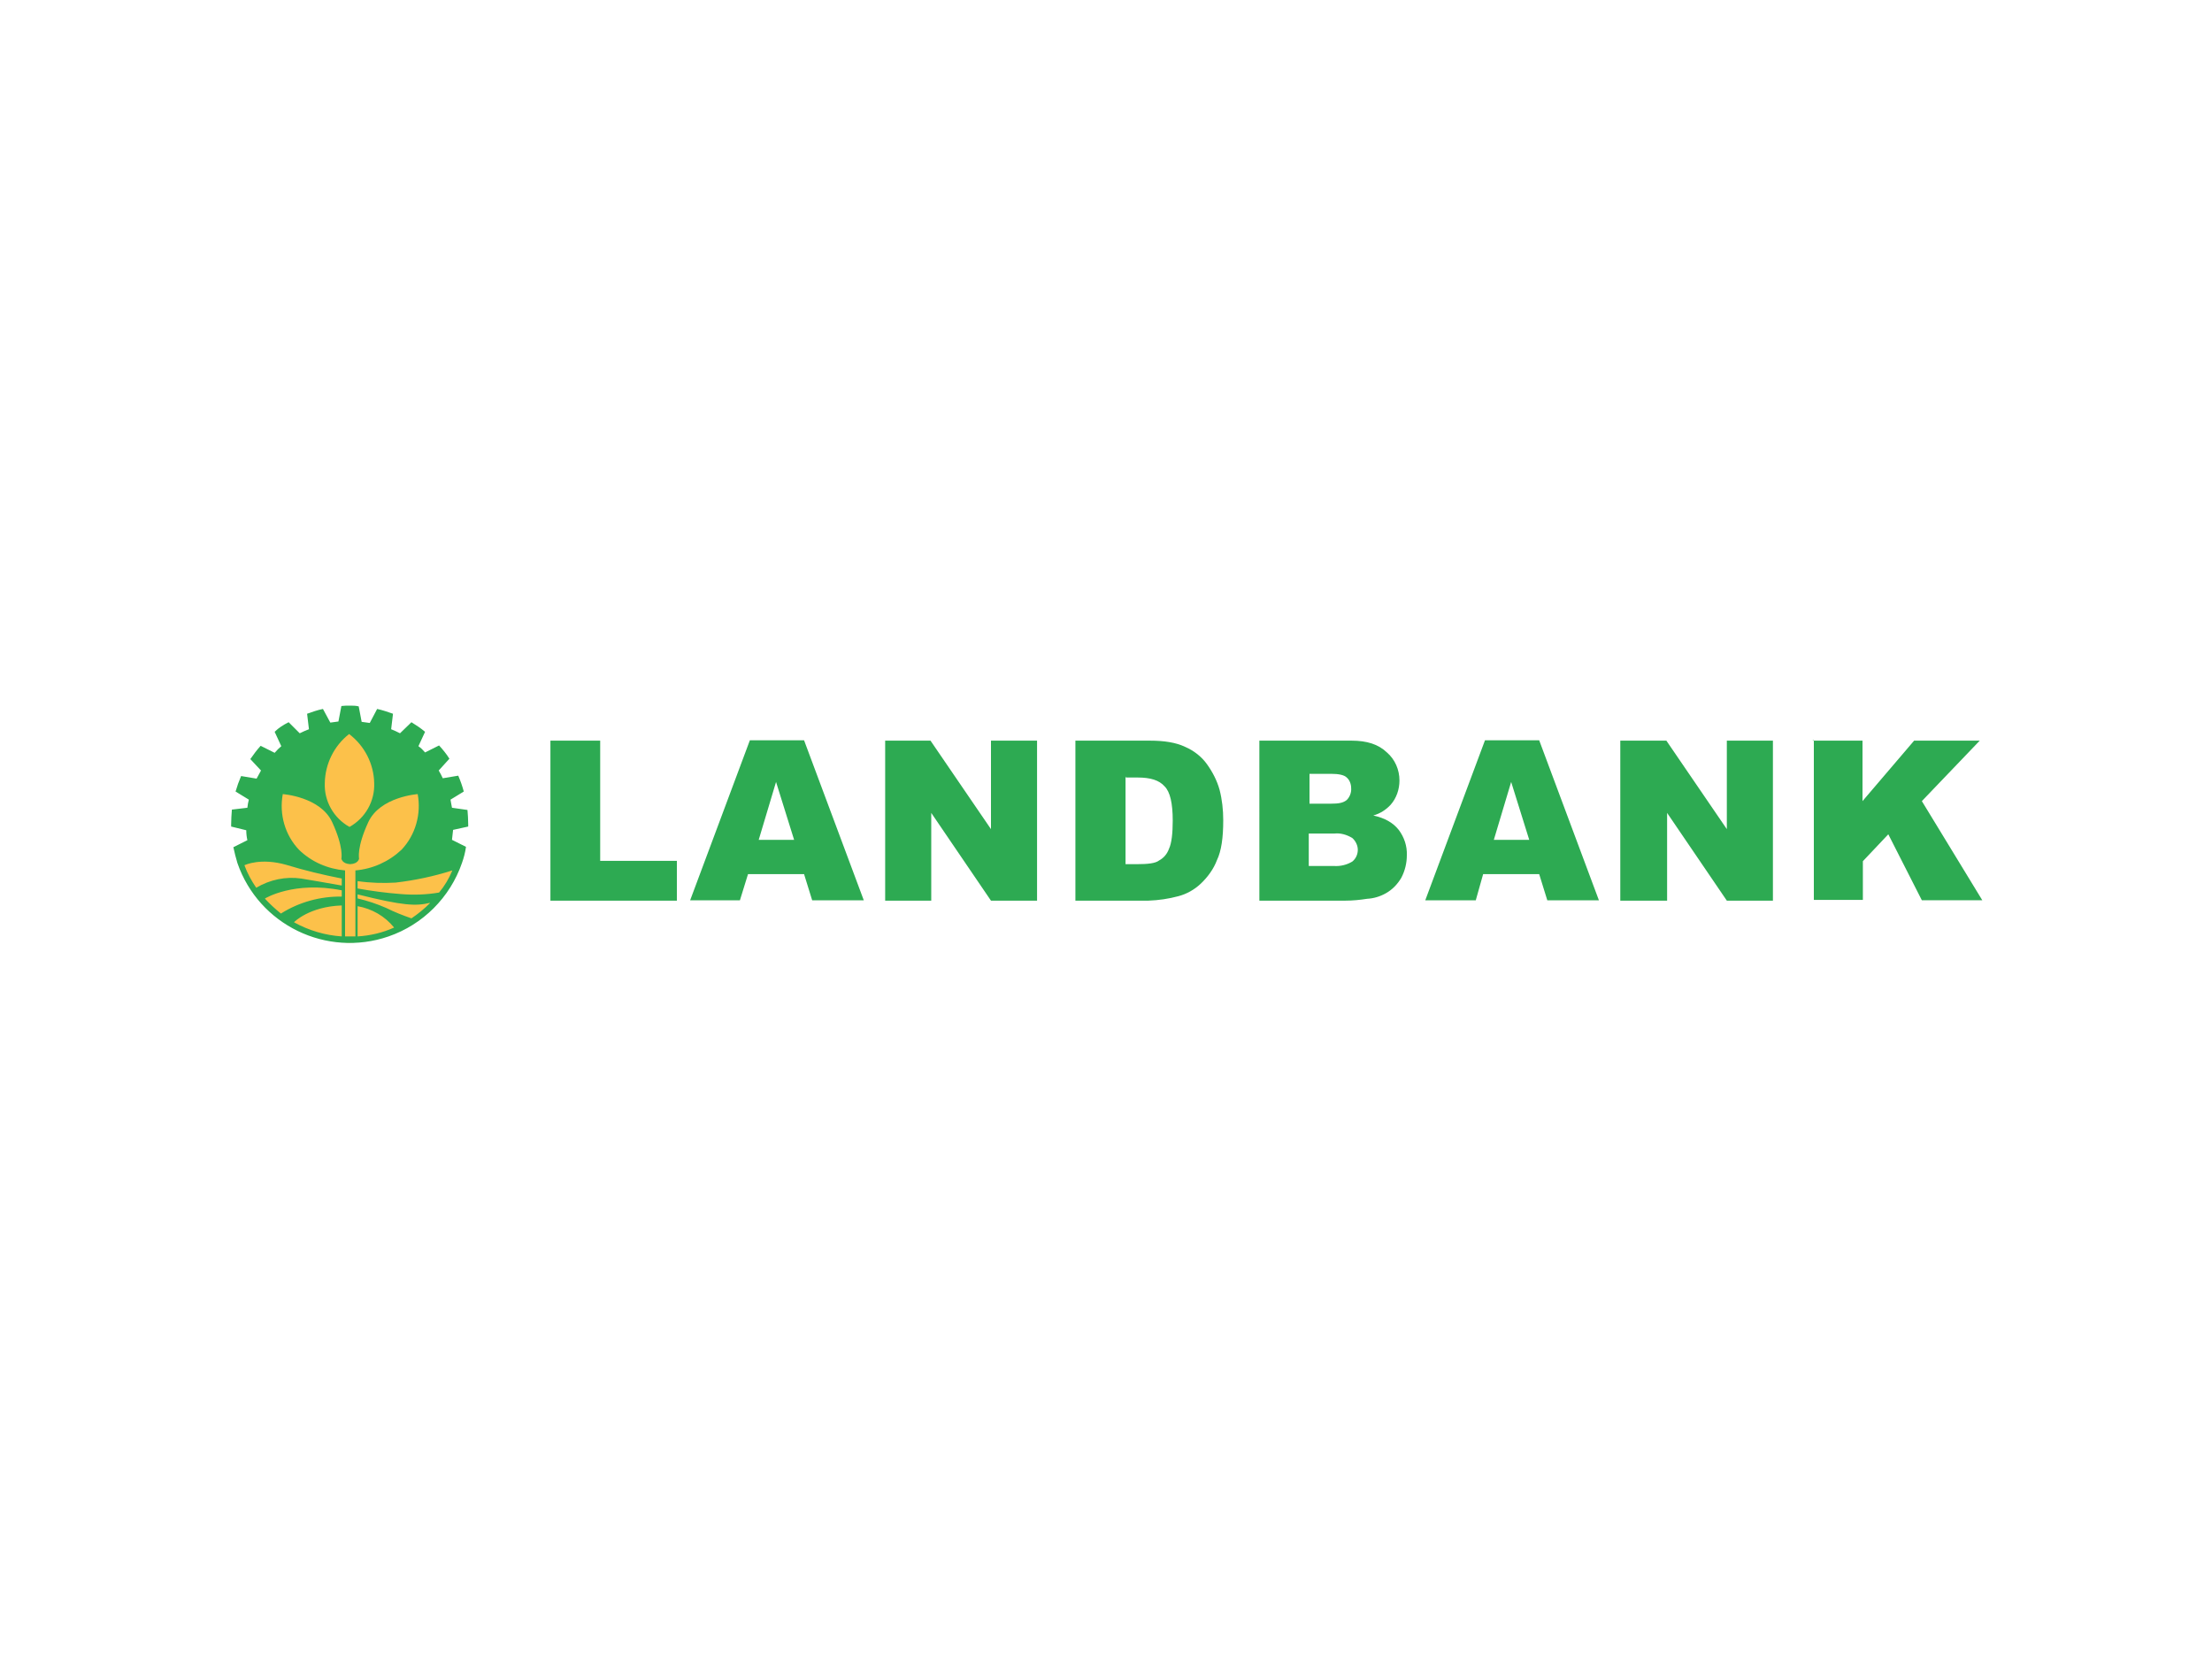 <?xml version="1.0" encoding="utf-8"?>
<!-- Generator: Adobe Illustrator 26.0.3, SVG Export Plug-In . SVG Version: 6.00 Build 0)  -->
<svg version="1.0" id="katman_1" xmlns="http://www.w3.org/2000/svg" xmlns:xlink="http://www.w3.org/1999/xlink" x="0px" y="0px"
	 viewBox="0 0 600 450" style="enable-background:new 0 0 600 450;" xml:space="preserve">
<style type="text/css">
	.st0{fill:#FCC14A;}
	.st1{fill:#2DAA52;}
	.st2{fill-rule:evenodd;clip-rule:evenodd;fill:#2DAA52;}
</style>
<g id="XMLID_17_" transform="translate(-31 -131)">
	<path id="Path_91" class="st0" d="M118.5,330.1l-4.3,8.3l-3.4,6l-7.3,2.9l1.7,8.7l-1.7,4.3l-7.9,4.1c0,0,7,21.1,30,22.3
		c13.7-0.6,25.7-9.4,30.3-22.3c0,0-5.8-2.8-6.2-3.3c-1.2-3.5-2.2-7.1-2.8-10.8c0-1.6-0.7-9-0.7-9l-13.2-3.8l-6.8-9L118.5,330.1z"/>
	<path id="XMLID_51_" class="st1" d="M158,355.2v-0.6c0-1.3-0.1-2.7-0.2-3.9l-4.2-0.6c-0.1-0.7-0.3-1.4-0.4-2.2l3.6-2.2
		c-0.4-1.5-0.9-2.9-1.5-4.3l-4.2,0.7c-0.3-0.7-0.7-1.4-1.1-2.1l2.9-3.2c-0.8-1.3-1.8-2.5-2.8-3.6l-3.8,1.9c-0.5-0.6-1.1-1.2-1.8-1.7
		l1.8-3.9c-1.2-1-2.4-1.8-3.7-2.6l-3.1,3c-0.8-0.4-1.6-0.8-2.4-1.1l0.5-4.2c-1.4-0.5-2.9-1-4.3-1.3l-2,3.8l-2.2-0.3l-0.8-4.2
		c-0.8-0.2-1.6-0.2-2.4-0.2c-0.8,0-1.5,0-2.3,0.1l-0.8,4.2l-2.2,0.3l-2-3.7c-1.5,0.3-2.9,0.8-4.3,1.3l0.5,4.2
		c-0.8,0.3-1.7,0.7-2.5,1.1l-3-3c-1.4,0.7-2.7,1.5-3.8,2.6l1.8,3.9c-0.6,0.5-1.2,1.1-1.8,1.8l-3.8-1.9c-1,1.1-1.9,2.3-2.8,3.6
		l2.9,3.1l-1.2,2.2l-4.2-0.7c-0.6,1.4-1.1,2.8-1.5,4.2l3.6,2.2c-0.2,0.7-0.3,1.4-0.4,2.2l-4.2,0.5c-0.1,1.3-0.2,2.7-0.2,4v0.6l4.1,1
		c0,0.9,0.1,1.8,0.3,2.7l-3.8,1.9c0.3,1.4,0.7,3,1.1,4.3c5.8,16.8,24.2,25.7,41,19.9c9.3-3.2,16.7-10.6,19.9-19.9
		c0.5-1.4,0.9-2.9,1.1-4.4l-3.8-1.9c0.1-0.9,0.2-1.8,0.3-2.7L158,355.2z M125.7,330.1c4.2,3.2,6.7,8.1,6.8,13.3
		c0.2,4.9-2.4,9.5-6.7,11.9c-4.3-2.4-6.9-7-6.7-11.9C119.2,338.2,121.6,333.3,125.7,330.1z M123.7,385c-4.5-0.3-8.9-1.6-12.9-3.8
		v-0.1c0,0,4.1-4.2,12.9-4.5V385z M123.7,374.2c-5.8-0.1-11.6,1.5-16.5,4.6c-1.5-1.2-3-2.6-4.3-4v-0.1c0,0,7.8-4.8,20.8-2.2v1.7
		L123.7,374.2z M123.7,371.2c-4-0.7-7.9-1.4-11-1.9c-4.2-0.6-8.5,0.3-12.2,2.5c-1.3-1.9-2.4-3.9-3.2-6.1c0.2-0.1,4.4-2.1,11.4-0.1
		c4.9,1.5,9.9,2.7,15,3.7v1.9L123.7,371.2z M127.2,385h-2.6v-17.9c-4.7-0.4-9.1-2.3-12.5-5.6c-3.8-4-5.4-9.6-4.4-15.1
		c0,0,10.2,0.7,13.4,7.6c3.2,6.9,2.5,9.9,2.5,9.9s0.2,1.4,2.4,1.5c2.2-0.1,2.4-1.5,2.4-1.5s-0.7-3,2.5-9.9
		c3.2-6.9,13.4-7.6,13.4-7.6c1,5.4-0.6,11.1-4.4,15.1c-3.4,3.2-7.8,5.2-12.5,5.6V385H127.2z M128,385v-8.2c3.9,0.7,7.4,2.7,9.9,5.8
		C134.8,384,131.4,384.8,128,385z M142.6,380.1L142.6,380.1c-2.3-0.8-4.6-1.7-6.8-2.8c-2.5-1.1-5.2-2-7.8-2.6v-1.1
		c12.4,3.1,15.8,3.2,19.6,2.3v0.1C146.1,377.5,144.4,378.9,142.6,380.1z M153.7,367.1c-0.9,2.2-2.1,4.2-3.6,6
		c-3.5,0.6-7,0.7-10.5,0.4c-3.9-0.3-7.7-0.8-11.6-1.5v-2c3.4,0.5,6.9,0.6,10.3,0.4C143.5,369.8,148.7,368.7,153.7,367.1z"/>
	<path id="XMLID_18_" class="st2" d="M522.7,331.9h13.5v16.4l14-16.4H568l-15.7,16.4l16.4,26.9h-16.4l-9.1-17.9l-6.9,7.3v10.5H523
		v-43.3H522.7z M470.5,331.9H483l16.4,24v-24h12.5v43.4h-12.5l-16.2-23.8v23.8h-12.7V331.9z M445.8,358.8l-4.9-15.7l-4.7,15.7H445.8
		z M448.5,368.1h-15.2l-2,7.1h-13.7l16.2-43.4h14.7l16.2,43.4h-14L448.5,368.1z M386,365.9h6.9c1.7,0.1,3.4-0.3,4.9-1.2
		c1-0.8,1.5-2,1.5-3.2c0-1.2-0.6-2.4-1.5-3.2c-1.5-0.9-3.2-1.4-4.9-1.2H386V365.9z M386,349h5.9c2.2,0,3.4-0.2,4.4-1
		c0.8-0.8,1.3-2,1.2-3.2c0-1.1-0.4-2.2-1.2-2.9c-0.7-0.7-2.2-1-4.2-1h-5.9v8.1L386,349z M372.6,331.9h25c4.2,0,7.3,1,9.6,3.2
		c2.2,1.9,3.4,4.7,3.4,7.6c0,2.4-0.8,4.8-2.4,6.6c-1.3,1.4-2.9,2.4-4.7,2.9c3.2,0.7,5.4,2,6.9,3.9c1.5,2,2.3,4.4,2.2,6.9
		c0,2.1-0.5,4.2-1.5,6.1c-1,1.7-2.4,3.2-4.2,4.2c-1.6,0.9-3.3,1.4-5.1,1.5c-1.9,0.3-3.9,0.5-5.9,0.5h-23.3V331.9z M336.3,341.6v23.8
		h3.2c2.7,0,4.9-0.2,5.9-1c1.3-0.7,2.2-1.8,2.7-3.2c0.7-1.5,1-4.2,1-7.6c0-4.7-0.7-7.8-2.2-9.3c-1.5-1.7-3.9-2.4-7.3-2.4h-3.2
		L336.3,341.6z M323.1,331.9h19.8c3.9,0,7.1,0.5,9.6,1.7c2.3,1,4.4,2.6,5.9,4.7c1.5,2.1,2.7,4.4,3.4,6.9c0.7,2.7,1,5.5,1,8.3
		c0,4.7-0.5,8.3-1.7,10.8c-0.9,2.4-2.5,4.6-4.4,6.4c-1.7,1.6-3.8,2.8-6.1,3.4c-2.6,0.7-5.3,1.1-8.1,1.2h-19.8v-43.4H323.1z
		 M270.9,331.9h12.5l16.4,24v-24h12.5v43.4h-12.5l-16.2-23.8v23.8h-12.5v-43.4H270.9z M246.4,358.8l-4.9-15.7l-4.7,15.7H246.4z
		 M249.1,368.1h-15.2l-2.2,7.1h-13.5l16.2-43.4h14.7l16.2,43.4h-14L249.1,368.1z M180.3,331.9h13.5v32.6h20.8v10.8h-34.3V331.9z"/>
</g>
</svg>
